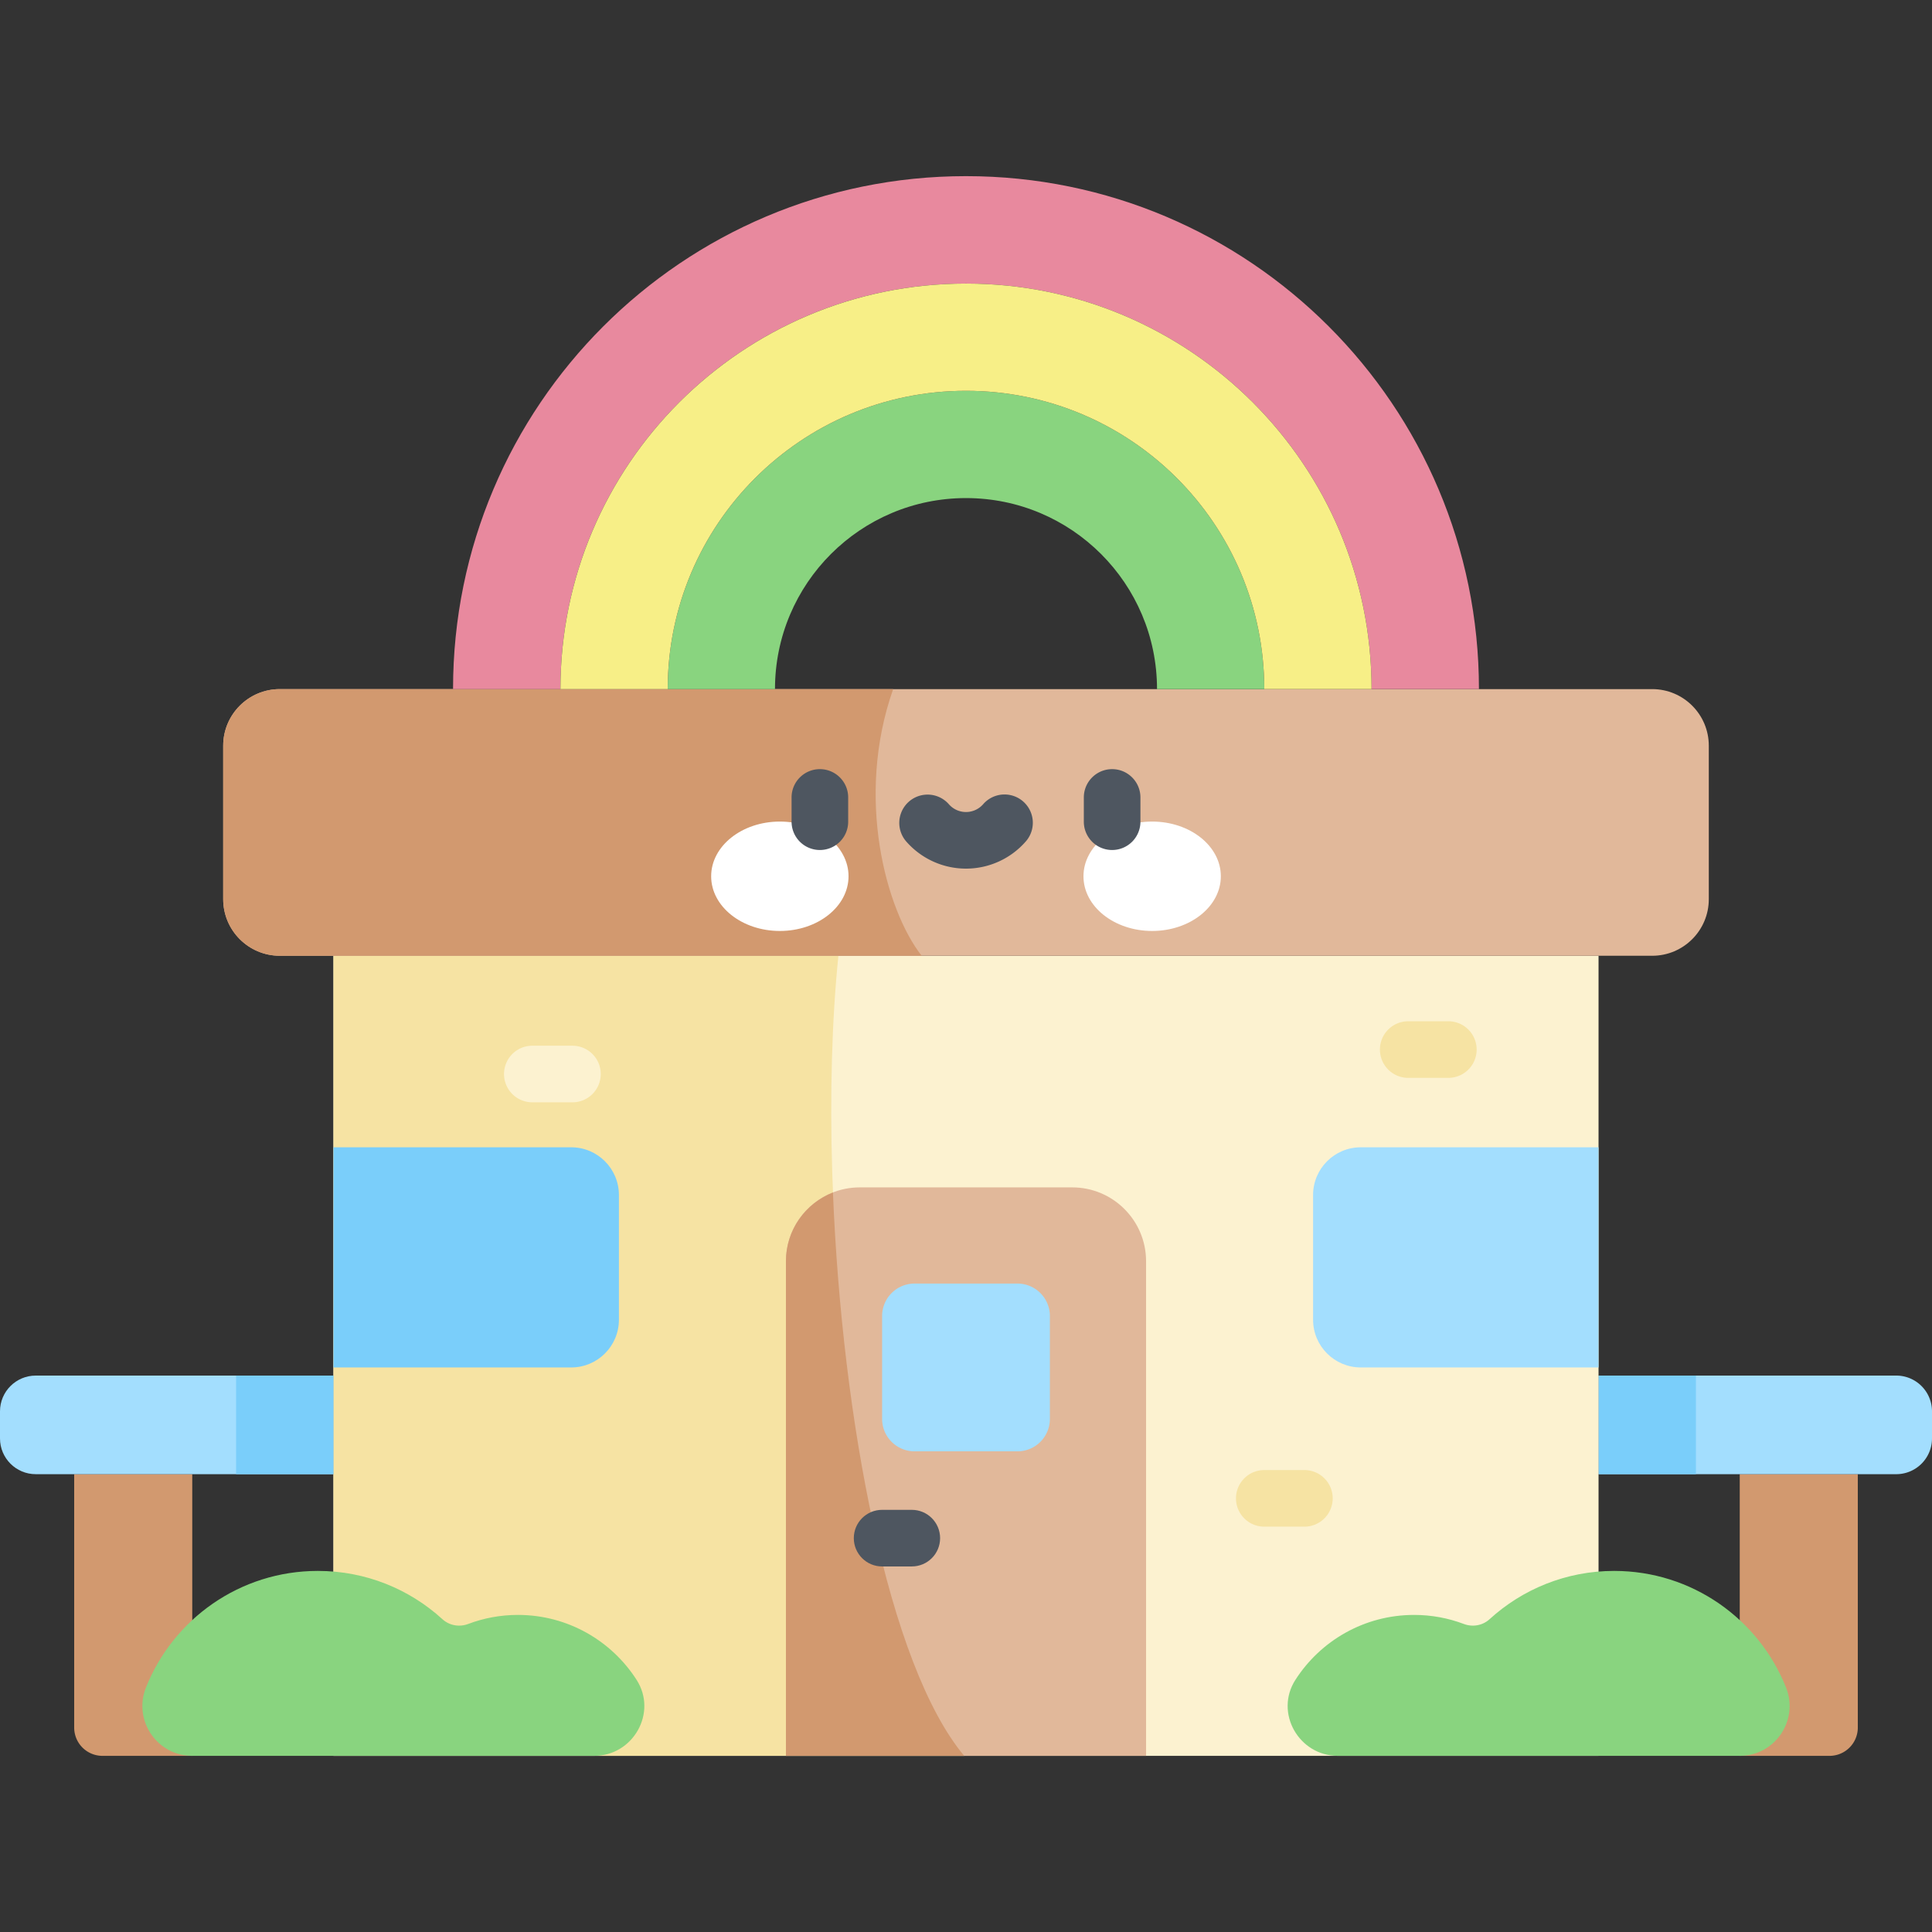 <svg xmlns="http://www.w3.org/2000/svg" xmlns:xlink="http://www.w3.org/1999/xlink" xmlns:svgjs="http://svgjs.com/svgjs" version="1.1" width="512" height="512" x="0" y="0" viewBox="0 0 512 512" style="enable-background:new 0 0 512 512" xml:space="preserve" class=""><rect x="0" y="0" width="512" height="512" fill="#333333" stroke="none"/><g><path fill="#d2996f" d="M50.95 390.672H19.66v67.152a7.496 7.496 0 0 0 7.496 7.496H50.95z" data-original="#d2996f"/><path fill="#a3defe" d="M88.369 390.672v-26.129H9.476c-5.234 0-9.476 4.243-9.476 9.477v7.176c0 5.234 4.243 9.477 9.476 9.477h78.893z" data-original="#a3defe"/><path fill="#d2996f" d="M461.05 390.672h31.289v67.152a7.496 7.496 0 0 1-7.496 7.496H461.05z" data-original="#d2996f"/><path fill="#a3defe" d="M423.631 390.672v-26.129h78.892A9.477 9.477 0 0 1 512 374.02v7.176a9.477 9.477 0 0 1-9.477 9.477h-78.892z" data-original="#a3defe"/><path fill="#7acefa" d="M423.631 364.543h25.806v26.129h-25.806z" data-original="#7acefa"/><path fill="#fcf2d0" d="M88.369 253.288h335.262V465.32H88.369z" data-original="#fcf2d0"/><path fill="#f6e3a3" d="M222.184 253.288H88.369V465.32h167.153c-27.698-33.186-40.323-143.543-33.338-212.032z" data-original="#f6e3a3" class=""/><path fill="#e1b89a" d="M437.847 182.621H74.153c-8.286 0-15.004 6.717-15.004 15.004v40.659c0 8.286 6.717 15.004 15.004 15.004h363.693c8.286 0 15.004-6.717 15.004-15.004v-40.659c0-8.286-6.717-15.004-15.003-15.004z" data-original="#e1b89a" class=""/><path fill="#d2996f" d="M236.698 182.621H74.153c-8.286 0-15.004 6.717-15.004 15.004v40.659c0 8.286 6.717 15.004 15.004 15.004h170.101c-9.442-12.029-17.681-41.957-7.556-70.667z" data-original="#d2996f"/><path fill="#e1b89a" d="M284.148 314.67h-56.295c-10.809 0-19.572 8.763-19.572 19.572V465.32h95.439V334.242c0-10.809-8.763-19.572-19.572-19.572z" data-original="#e1b89a" class=""/><path fill="#d2996f" d="M208.28 334.242V465.32h47.242c-20.169-24.166-32.35-89.247-34.784-149.297-7.287 2.848-12.458 9.922-12.458 18.219z" data-original="#d2996f"/><path fill="#a3defe" d="M269.63 384.621h-27.261a8.601 8.601 0 0 1-8.601-8.601v-27.261a8.601 8.601 0 0 1 8.601-8.601h27.261a8.601 8.601 0 0 1 8.601 8.601v27.261a8.6 8.6 0 0 1-8.601 8.601z" data-original="#a3defe"/><path fill="#7acefa" d="M151.374 362.389H88.369v-58.343h63.005c6.984 0 12.645 5.661 12.645 12.645v33.053c0 6.984-5.662 12.645-12.645 12.645z" data-original="#7acefa"/><path fill="#a3defe" d="M360.626 362.389h63.005v-58.343h-63.005c-6.984 0-12.645 5.661-12.645 12.645v33.053c0 6.984 5.662 12.645 12.645 12.645z" data-original="#a3defe"/><path fill="#4e5660" d="M241.638 415.125h-7.87c-4.142 0-7.5-3.357-7.5-7.5s3.358-7.5 7.5-7.5h7.87c4.142 0 7.5 3.357 7.5 7.5s-3.358 7.5-7.5 7.5z" data-original="#4e5660"/><path fill="#89d47f" d="M137.245 427.97c-4.641 0-9.081.852-13.179 2.401-2.328.88-4.971.42-6.809-1.258-8.711-7.951-20.298-12.805-33.022-12.805-20.67 0-38.351 12.795-45.555 30.897-3.454 8.68 2.927 18.114 12.269 18.114h106.516c10.329 0 16.823-11.427 11.25-20.124-6.637-10.359-18.252-17.225-31.47-17.225zM374.755 427.97c4.641 0 9.081.852 13.179 2.401 2.328.88 4.971.42 6.809-1.258 8.711-7.951 20.298-12.805 33.022-12.805 20.67 0 38.351 12.795 45.555 30.897 3.454 8.68-2.927 18.114-12.269 18.114H354.534c-10.329 0-16.823-11.427-11.25-20.124 6.638-10.359 18.253-17.225 31.471-17.225zM335.049 182.617h-28.427c0-27.961-22.66-50.621-50.621-50.621s-50.621 22.66-50.621 50.621h-28.427c0-43.659 35.389-79.049 79.049-79.049s79.047 35.39 79.047 79.049z" data-original="#89d47f"/><path fill="#e8899e" d="M391.938 182.617h-28.462c0-59.346-48.118-107.465-107.476-107.465s-107.476 48.119-107.476 107.465h-28.462c0-75.079 60.859-135.938 135.938-135.938s135.938 60.86 135.938 135.938z" data-original="#e8899e"/><path fill="#f7ef87" d="M363.476 182.617h-28.427c0-43.659-35.389-79.049-79.049-79.049s-79.049 35.389-79.049 79.049h-28.427c0-59.346 48.118-107.465 107.476-107.465s107.476 48.119 107.476 107.465z" data-original="#f7ef87"/><ellipse cx="206.667" cy="232.22" fill="#ffffff" rx="18.203" ry="14.496" data-original="#ffffff"/><ellipse cx="305.333" cy="232.22" fill="#ffffff" rx="18.203" ry="14.496" data-original="#ffffff"/><g fill="#4e5660"><path d="M217.276 225.26a7.5 7.5 0 0 1-7.5-7.5v-6.429c0-4.143 3.358-7.5 7.5-7.5s7.5 3.357 7.5 7.5v6.429a7.5 7.5 0 0 1-7.5 7.5zM294.725 225.26a7.499 7.499 0 0 1-7.5-7.5v-6.429c0-4.143 3.357-7.5 7.5-7.5s7.5 3.357 7.5 7.5v6.429a7.5 7.5 0 0 1-7.5 7.5zM256 230.195a21.04 21.04 0 0 1-15.864-7.224 7.5 7.5 0 0 1 11.308-9.855 6.043 6.043 0 0 0 4.555 2.079 6.046 6.046 0 0 0 4.555-2.079 7.5 7.5 0 0 1 11.309 9.855A21.035 21.035 0 0 1 256 230.195z" fill="#4e5660" data-original="#4e5660"/></g><path fill="#7acefa" d="M62.563 364.543h25.806v26.129H62.563z" data-original="#7acefa"/><path fill="#fcf2d0" d="M151.702 292.127h-10.63a7.5 7.5 0 0 1 0-15h10.63c4.142 0 7.5 3.357 7.5 7.5s-3.358 7.5-7.5 7.5z" data-original="#fcf2d0"/><path fill="#f6e3a3" d="M345.679 404.58h-10.63c-4.142 0-7.5-3.357-7.5-7.5s3.358-7.5 7.5-7.5h10.63c4.143 0 7.5 3.357 7.5 7.5s-3.358 7.5-7.5 7.5zM383.826 285.646h-10.631c-4.143 0-7.5-3.357-7.5-7.5s3.357-7.5 7.5-7.5h10.631c4.143 0 7.5 3.357 7.5 7.5a7.5 7.5 0 0 1-7.5 7.5z" data-original="#f6e3a3" class=""/></g></svg>